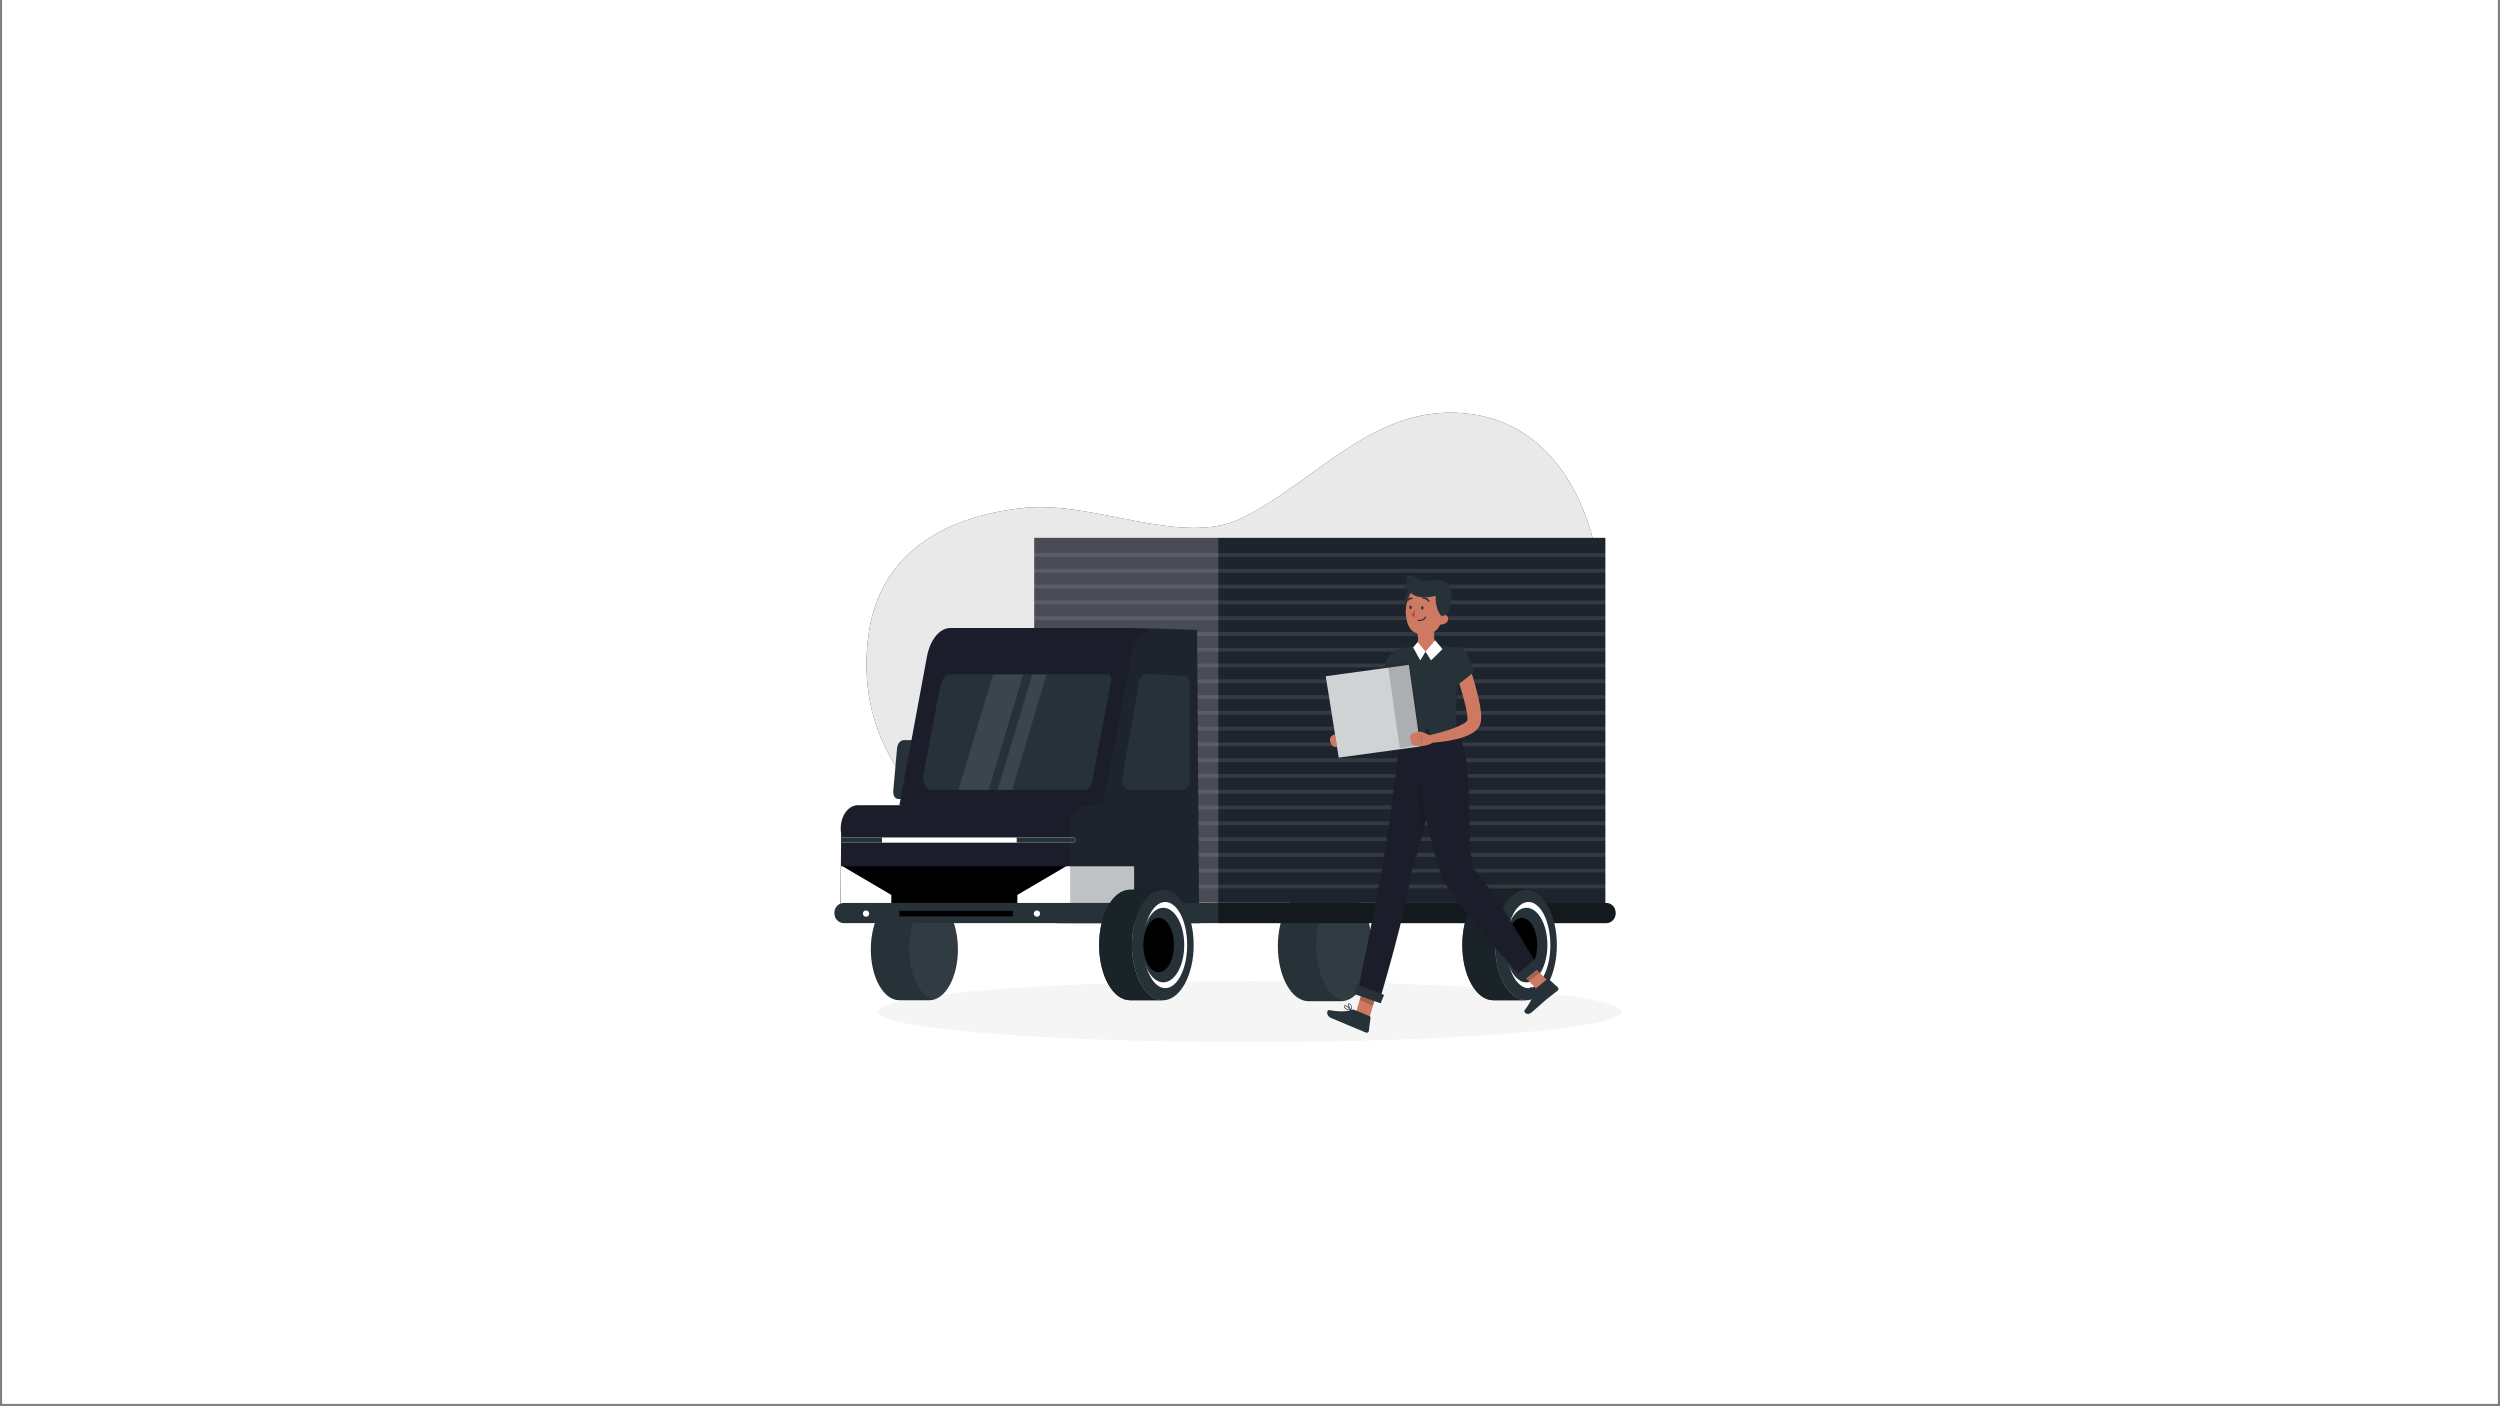 <?xml version="1.0" encoding="UTF-8"?> <svg xmlns="http://www.w3.org/2000/svg" xmlns:xlink="http://www.w3.org/1999/xlink" width="1280" zoomAndPan="magnify" viewBox="0 0 960 540" height="720" preserveAspectRatio="xMidYMid meet" version="1.0"><rect x="0" y="0" width="960" height="540" fill="#808080" stroke="none"/><defs><clipPath id="0a316ab554"><path d="M 0.887 0 L 959.113 0 L 959.113 539 L 0.887 539 Z M 0.887 0 " clip-rule="nonzero"></path></clipPath><clipPath id="32c60035bf"><path d="M 505 342 L 527 342 L 527 385 L 505 385 Z M 505 342 " clip-rule="nonzero"></path></clipPath><clipPath id="8b3633ce0e"><path d="M 515 342.246 L 502.477 342.246 C 495.957 342.246 490.691 351.699 490.691 363.359 C 490.691 375.02 495.973 384.465 502.477 384.465 L 515 384.465 C 521.52 384.465 526.785 375.012 526.785 363.359 C 526.785 351.703 521.52 342.246 515 342.246 Z M 515 342.246 " clip-rule="nonzero"></path></clipPath></defs><g clip-path="url(#0a316ab554)"><path fill="#ffffff" d="M 0.887 0 L 959.113 0 L 959.113 539 L 0.887 539 Z M 0.887 0 " fill-opacity="1" fill-rule="nonzero"></path><path fill="#ffffff" d="M 0.887 0 L 959.113 0 L 959.113 539 L 0.887 539 Z M 0.887 0 " fill-opacity="1" fill-rule="nonzero"></path></g><path fill="#1b1e2a" d="M 476.73 199.039 C 505.859 184.863 528.961 153.152 566.277 159.207 C 594.27 163.758 609.254 189.168 613.77 216.871 C 625.645 289.605 535.559 339.809 474.824 345.316 C 411.91 351.062 323.711 318.262 333.473 243.992 C 337.492 213.395 361.34 198.477 393.02 195.051 C 419.895 192.141 453.883 210.16 476.73 199.039 Z M 476.73 199.039 " fill-opacity="1" fill-rule="nonzero"></path><path fill="#ffffff" d="M 476.73 199.039 C 505.859 184.863 528.961 153.152 566.277 159.207 C 594.27 163.758 609.254 189.168 613.77 216.871 C 625.645 289.605 535.559 339.809 474.824 345.316 C 411.91 351.062 323.711 318.262 333.473 243.992 C 337.492 213.395 361.34 198.477 393.02 195.051 C 419.895 192.141 453.883 210.16 476.73 199.039 Z M 476.73 199.039 " fill-opacity="0.9" fill-rule="nonzero"></path><path fill="#f5f5f5" d="M 622.703 388.469 C 622.703 388.66 622.648 388.852 622.531 389.043 C 622.418 389.234 622.246 389.426 622.016 389.617 C 621.785 389.809 621.5 390 621.156 390.188 C 620.816 390.379 620.414 390.566 619.961 390.754 C 619.504 390.941 618.992 391.129 618.422 391.316 C 617.855 391.5 617.23 391.684 616.555 391.867 C 615.875 392.051 615.141 392.234 614.355 392.414 C 613.566 392.594 612.727 392.773 611.832 392.949 C 610.938 393.125 609.992 393.301 608.992 393.477 C 607.992 393.648 606.941 393.82 605.84 393.988 C 604.738 394.156 603.586 394.324 602.383 394.488 C 601.184 394.652 599.934 394.812 598.633 394.973 C 597.336 395.133 595.988 395.289 594.598 395.441 C 593.203 395.598 591.766 395.746 590.285 395.895 C 588.801 396.043 587.273 396.188 585.703 396.332 C 584.137 396.473 582.523 396.613 580.871 396.746 C 579.219 396.883 577.527 397.016 575.793 397.145 C 574.062 397.273 572.293 397.398 570.484 397.52 C 568.68 397.641 566.836 397.758 564.961 397.871 C 563.082 397.984 561.172 398.098 559.227 398.203 C 557.285 398.309 555.309 398.41 553.305 398.512 C 551.301 398.609 549.266 398.703 547.207 398.793 C 545.145 398.883 543.059 398.969 540.945 399.051 C 538.832 399.133 536.695 399.211 534.535 399.285 C 532.375 399.359 530.195 399.426 527.996 399.492 C 525.793 399.555 523.574 399.617 521.336 399.672 C 519.102 399.727 516.848 399.777 514.582 399.824 C 512.312 399.871 510.035 399.914 507.742 399.949 C 505.449 399.988 503.148 400.02 500.836 400.051 C 498.523 400.078 496.203 400.102 493.879 400.121 C 491.551 400.137 489.219 400.152 486.887 400.16 C 484.551 400.172 482.215 400.176 479.879 400.176 C 477.539 400.176 475.203 400.172 472.871 400.16 C 470.535 400.152 468.203 400.137 465.879 400.121 C 463.551 400.102 461.234 400.078 458.922 400.051 C 456.609 400.02 454.305 399.988 452.012 399.949 C 449.723 399.914 447.441 399.871 445.172 399.824 C 442.906 399.777 440.652 399.727 438.418 399.672 C 436.18 399.617 433.961 399.555 431.762 399.492 C 429.559 399.426 427.379 399.359 425.219 399.285 C 423.062 399.211 420.926 399.133 418.812 399.051 C 416.699 398.969 414.609 398.883 412.551 398.793 C 410.488 398.703 408.453 398.609 406.449 398.512 C 404.445 398.41 402.473 398.309 400.527 398.203 C 398.586 398.098 396.672 397.984 394.797 397.871 C 392.918 397.758 391.078 397.641 389.27 397.52 C 387.461 397.398 385.691 397.273 383.961 397.145 C 382.23 397.016 380.535 396.883 378.883 396.746 C 377.23 396.613 375.621 396.473 374.051 396.332 C 372.48 396.188 370.953 396.043 369.473 395.895 C 367.988 395.746 366.551 395.598 365.16 395.441 C 363.766 395.289 362.422 395.133 361.121 394.973 C 359.824 394.812 358.574 394.652 357.371 394.488 C 356.168 394.324 355.02 394.156 353.918 393.988 C 352.812 393.82 351.762 393.648 350.766 393.477 C 349.766 393.301 348.816 393.125 347.922 392.949 C 347.027 392.773 346.188 392.594 345.398 392.414 C 344.613 392.234 343.879 392.051 343.203 391.867 C 342.523 391.684 341.898 391.5 341.332 391.316 C 340.762 391.129 340.25 390.941 339.797 390.754 C 339.34 390.566 338.941 390.379 338.598 390.188 C 338.254 390 337.969 389.809 337.738 389.617 C 337.512 389.426 337.34 389.234 337.223 389.043 C 337.109 388.852 337.051 388.66 337.051 388.469 C 337.051 388.277 337.109 388.086 337.223 387.895 C 337.34 387.703 337.512 387.516 337.738 387.324 C 337.969 387.133 338.254 386.941 338.598 386.754 C 338.941 386.562 339.34 386.375 339.797 386.188 C 340.25 386 340.762 385.812 341.332 385.625 C 341.898 385.441 342.523 385.258 343.203 385.074 C 343.879 384.891 344.613 384.707 345.398 384.527 C 346.188 384.348 347.027 384.168 347.922 383.992 C 348.816 383.812 349.766 383.641 350.766 383.465 C 351.762 383.293 352.812 383.121 353.918 382.953 C 355.02 382.785 356.168 382.617 357.371 382.453 C 358.574 382.289 359.824 382.125 361.121 381.969 C 362.422 381.809 363.766 381.652 365.16 381.496 C 366.551 381.344 367.988 381.191 369.473 381.043 C 370.953 380.898 372.48 380.75 374.051 380.609 C 375.621 380.469 377.23 380.328 378.883 380.195 C 380.535 380.059 382.23 379.926 383.961 379.797 C 385.691 379.668 387.461 379.543 389.27 379.422 C 391.078 379.301 392.918 379.184 394.797 379.07 C 396.672 378.953 398.586 378.844 400.527 378.738 C 402.473 378.633 404.445 378.527 406.449 378.43 C 408.457 378.332 410.488 378.238 412.551 378.148 C 414.609 378.059 416.699 377.973 418.812 377.891 C 420.926 377.809 423.062 377.73 425.219 377.656 C 427.379 377.582 429.559 377.516 431.762 377.449 C 433.961 377.387 436.18 377.324 438.418 377.27 C 440.652 377.215 442.906 377.164 445.172 377.117 C 447.441 377.07 449.723 377.027 452.012 376.988 C 454.305 376.953 456.609 376.922 458.922 376.891 C 461.234 376.863 463.551 376.84 465.879 376.82 C 468.203 376.805 470.535 376.789 472.871 376.781 C 475.203 376.77 477.539 376.766 479.879 376.766 C 482.215 376.766 484.551 376.77 486.887 376.781 C 489.219 376.789 491.551 376.805 493.879 376.82 C 496.203 376.84 498.523 376.863 500.836 376.891 C 503.148 376.922 505.449 376.953 507.742 376.988 C 510.035 377.027 512.312 377.07 514.582 377.117 C 516.848 377.164 519.102 377.215 521.336 377.27 C 523.574 377.324 525.793 377.387 527.996 377.449 C 530.195 377.516 532.375 377.582 534.535 377.656 C 536.695 377.73 538.832 377.809 540.945 377.891 C 543.059 377.973 545.145 378.059 547.207 378.148 C 549.266 378.238 551.301 378.332 553.305 378.43 C 555.309 378.527 557.285 378.633 559.227 378.738 C 561.172 378.844 563.082 378.953 564.961 379.07 C 566.836 379.184 568.68 379.301 570.484 379.422 C 572.293 379.543 574.062 379.668 575.793 379.797 C 577.527 379.926 579.219 380.059 580.871 380.195 C 582.523 380.328 584.137 380.469 585.703 380.609 C 587.273 380.75 588.801 380.898 590.285 381.043 C 591.766 381.191 593.203 381.344 594.598 381.496 C 595.988 381.652 597.336 381.809 598.633 381.969 C 599.934 382.125 601.184 382.289 602.383 382.453 C 603.586 382.617 604.738 382.785 605.84 382.953 C 606.941 383.121 607.992 383.293 608.992 383.465 C 609.992 383.641 610.938 383.812 611.832 383.992 C 612.727 384.168 613.566 384.348 614.355 384.527 C 615.141 384.707 615.875 384.891 616.555 385.074 C 617.23 385.258 617.855 385.441 618.422 385.625 C 618.992 385.812 619.504 386 619.961 386.188 C 620.414 386.375 620.816 386.562 621.156 386.754 C 621.5 386.941 621.785 387.133 622.016 387.324 C 622.246 387.516 622.418 387.703 622.531 387.895 C 622.648 388.086 622.703 388.277 622.703 388.469 Z M 622.703 388.469 " fill-opacity="1" fill-rule="nonzero"></path><path fill="#263238" d="M 515 342.246 L 502.477 342.246 C 495.957 342.246 490.691 351.699 490.691 363.359 C 490.691 375.02 495.973 384.465 502.477 384.465 L 515 384.465 C 521.52 384.465 526.785 375.012 526.785 363.359 C 526.785 351.703 521.52 342.246 515 342.246 Z M 515 342.246 " fill-opacity="1" fill-rule="nonzero"></path><g clip-path="url(#32c60035bf)"><g clip-path="url(#8b3633ce0e)"><path fill="#ffffff" d="M 529.734 342.246 L 517.211 342.246 C 510.691 342.246 505.426 351.699 505.426 363.359 C 505.426 375.02 510.707 384.465 517.211 384.465 L 529.734 384.465 C 536.254 384.465 541.52 375.012 541.52 363.359 C 541.52 351.703 536.254 342.246 529.734 342.246 Z M 529.734 342.246 " fill-opacity="0.05" fill-rule="nonzero"></path></g></g><path fill="#1b1e2a" d="M 616.441 346.77 L 397.152 346.613 L 397.152 206.543 L 616.441 206.543 Z M 616.441 346.77 " fill-opacity="1" fill-rule="nonzero"></path><path fill="#263238" d="M 467.82 206.543 L 616.441 206.543 L 616.441 346.762 L 467.82 346.762 Z M 467.82 206.543 " fill-opacity="0.3" fill-rule="nonzero"></path><path fill="#ffffff" d="M 397.152 206.543 L 467.82 206.543 L 467.82 349.531 L 397.152 349.531 Z M 397.152 206.543 " fill-opacity="0.2" fill-rule="nonzero"></path><path stroke-linecap="round" transform="matrix(0.737, 0, 0, 0.737, 295.719, 85.22)" fill="none" stroke-linejoin="round" d="M 138.42 173.539 L 435.388 173.539 " stroke="#ffffff" stroke-width="2" stroke-opacity="0.1" stroke-miterlimit="4"></path><path stroke-linecap="round" transform="matrix(0.737, 0, 0, 0.737, 295.719, 85.22)" fill="none" stroke-linejoin="round" d="M 138.42 181.769 L 435.388 181.769 " stroke="#ffffff" stroke-width="2" stroke-opacity="0.1" stroke-miterlimit="4"></path><path stroke-linecap="round" transform="matrix(0.737, 0, 0, 0.737, 295.719, 85.22)" fill="none" stroke-linejoin="round" d="M 138.42 189.988 L 435.388 189.988 " stroke="#ffffff" stroke-width="2" stroke-opacity="0.1" stroke-miterlimit="4"></path><path stroke-linecap="round" transform="matrix(0.737, 0, 0, 0.737, 295.719, 85.22)" fill="none" stroke-linejoin="round" d="M 138.42 198.208 L 435.388 198.208 " stroke="#ffffff" stroke-width="2" stroke-opacity="0.1" stroke-miterlimit="4"></path><path stroke-linecap="round" transform="matrix(0.737, 0, 0, 0.737, 295.719, 85.22)" fill="none" stroke-linejoin="round" d="M 138.42 206.438 L 435.388 206.438 " stroke="#ffffff" stroke-width="2" stroke-opacity="0.1" stroke-miterlimit="4"></path><path stroke-linecap="round" transform="matrix(0.737, 0, 0, 0.737, 295.719, 85.22)" fill="none" stroke-linejoin="round" d="M 138.42 214.662 L 435.388 214.662 " stroke="#ffffff" stroke-width="2" stroke-opacity="0.1" stroke-miterlimit="4"></path><path stroke-linecap="round" transform="matrix(0.737, 0, 0, 0.737, 295.719, 85.22)" fill="none" stroke-linejoin="round" d="M 138.42 222.882 L 435.388 222.882 " stroke="#ffffff" stroke-width="2" stroke-opacity="0.1" stroke-miterlimit="4"></path><path stroke-linecap="round" transform="matrix(0.737, 0, 0, 0.737, 295.719, 85.22)" fill="none" stroke-linejoin="round" d="M 138.42 231.101 L 435.388 231.101 " stroke="#ffffff" stroke-width="2" stroke-opacity="0.1" stroke-miterlimit="4"></path><path stroke-linecap="round" transform="matrix(0.737, 0, 0, 0.737, 295.719, 85.22)" fill="none" stroke-linejoin="round" d="M 138.42 239.331 L 435.388 239.331 " stroke="#ffffff" stroke-width="2" stroke-opacity="0.1" stroke-miterlimit="4"></path><path stroke-linecap="round" transform="matrix(0.737, 0, 0, 0.737, 295.719, 85.22)" fill="none" stroke-linejoin="round" d="M 138.42 247.551 L 435.388 247.551 " stroke="#ffffff" stroke-width="2" stroke-opacity="0.1" stroke-miterlimit="4"></path><path stroke-linecap="round" transform="matrix(0.737, 0, 0, 0.737, 295.719, 85.22)" fill="none" stroke-linejoin="round" d="M 138.42 255.77 L 435.388 255.77 " stroke="#ffffff" stroke-width="2" stroke-opacity="0.1" stroke-miterlimit="4"></path><path stroke-linecap="round" transform="matrix(0.737, 0, 0, 0.737, 295.719, 85.22)" fill="none" stroke-linejoin="round" d="M 138.42 264 L 435.388 264 " stroke="#ffffff" stroke-width="2" stroke-opacity="0.1" stroke-miterlimit="4"></path><path stroke-linecap="round" transform="matrix(0.737, 0, 0, 0.737, 295.719, 85.22)" fill="none" stroke-linejoin="round" d="M 138.42 272.219 L 435.388 272.219 " stroke="#ffffff" stroke-width="2" stroke-opacity="0.1" stroke-miterlimit="4"></path><path stroke-linecap="round" transform="matrix(0.737, 0, 0, 0.737, 295.719, 85.22)" fill="none" stroke-linejoin="round" d="M 138.42 280.439 L 435.388 280.439 " stroke="#ffffff" stroke-width="2" stroke-opacity="0.1" stroke-miterlimit="4"></path><path stroke-linecap="round" transform="matrix(0.737, 0, 0, 0.737, 295.719, 85.22)" fill="none" stroke-linejoin="round" d="M 138.42 288.658 L 435.388 288.658 " stroke="#ffffff" stroke-width="2" stroke-opacity="0.1" stroke-miterlimit="4"></path><path stroke-linecap="round" transform="matrix(0.737, 0, 0, 0.737, 295.719, 85.22)" fill="none" stroke-linejoin="round" d="M 138.42 296.888 L 435.388 296.888 " stroke="#ffffff" stroke-width="2" stroke-opacity="0.1" stroke-miterlimit="4"></path><path stroke-linecap="round" transform="matrix(0.737, 0, 0, 0.737, 295.719, 85.22)" fill="none" stroke-linejoin="round" d="M 138.42 305.107 L 435.388 305.107 " stroke="#ffffff" stroke-width="2" stroke-opacity="0.1" stroke-miterlimit="4"></path><path stroke-linecap="round" transform="matrix(0.737, 0, 0, 0.737, 295.719, 85.22)" fill="none" stroke-linejoin="round" d="M 138.42 313.332 L 435.388 313.332 " stroke="#ffffff" stroke-width="2" stroke-opacity="0.1" stroke-miterlimit="4"></path><path stroke-linecap="round" transform="matrix(0.737, 0, 0, 0.737, 295.719, 85.22)" fill="none" stroke-linejoin="round" d="M 138.42 321.562 L 435.388 321.562 " stroke="#ffffff" stroke-width="2" stroke-opacity="0.1" stroke-miterlimit="4"></path><path stroke-linecap="round" transform="matrix(0.737, 0, 0, 0.737, 295.719, 85.22)" fill="none" stroke-linejoin="round" d="M 138.42 329.781 L 435.388 329.781 " stroke="#ffffff" stroke-width="2" stroke-opacity="0.1" stroke-miterlimit="4"></path><path stroke-linecap="round" transform="matrix(0.737, 0, 0, 0.737, 295.719, 85.22)" fill="none" stroke-linejoin="round" d="M 138.42 338.001 L 435.388 338.001 " stroke="#ffffff" stroke-width="2" stroke-opacity="0.1" stroke-miterlimit="4"></path><path stroke-linecap="round" transform="matrix(0.737, 0, 0, 0.737, 295.719, 85.22)" fill="none" stroke-linejoin="round" d="M 138.42 346.231 L 435.388 346.231 " stroke="#ffffff" stroke-width="2" stroke-opacity="0.1" stroke-miterlimit="4"></path><path fill="#263238" d="M 356.91 345 L 345.324 345 C 339.285 345 334.391 353.754 334.391 364.551 C 334.391 375.352 339.285 384.094 345.324 384.094 L 356.91 384.094 C 362.953 384.094 367.844 375.344 367.844 364.551 C 367.844 353.762 362.953 345 356.91 345 Z M 356.91 345 " fill-opacity="1" fill-rule="nonzero"></path><path fill="#ffffff" d="M 371.652 345 L 360.055 345 C 354.016 345 349.125 353.754 349.125 364.551 C 349.125 375.352 354.016 384.094 360.055 384.094 L 371.652 384.094 C 377.684 384.094 382.582 375.344 382.582 364.551 C 382.582 353.762 377.684 345 371.652 345 Z M 371.652 345 " fill-opacity="0.05" fill-rule="nonzero"></path><path fill="#263238" d="M 350.465 306.82 L 344.984 306.82 C 343.91 306.859 343.027 305.711 343.004 304.25 C 342.988 304.098 342.988 303.945 343.004 303.793 L 344.477 287.242 C 344.66 285.539 345.715 284.297 346.98 284.215 L 352.512 284.215 C 353.582 284.215 354.465 285.34 354.488 286.801 C 354.488 286.949 354.488 287.094 354.488 287.242 L 353.016 303.793 C 352.793 305.473 351.703 306.777 350.465 306.82 Z M 350.465 306.82 " fill-opacity="1" fill-rule="nonzero"></path><path fill="#1b1e2a" d="M 355.945 252.148 L 345.375 309.156 L 460.461 354.238 L 459.656 241.887 L 434.348 241.152 L 365.016 241.152 C 360.844 241.113 357.168 245.594 355.945 252.148 Z M 355.945 252.148 " fill-opacity="1" fill-rule="nonzero"></path><path fill="#1b1e2a" d="M 441.574 261.32 C 437.277 261.129 433.426 264.648 432.164 269.902 L 423.457 306.379 L 406.699 306.379 L 405.785 354.504 L 460.91 354.504 " fill-opacity="1" fill-rule="nonzero"></path><path fill="#263238" d="M 357.598 303.316 C 355.91 303.316 354.547 301.148 354.547 298.484 C 354.547 298.016 354.59 297.555 354.68 297.098 L 361.008 263.625 C 361.535 260.848 363.156 258.949 364.992 258.957 L 425.527 258.957 C 426.184 258.957 426.723 259.793 426.723 260.84 C 426.723 261.027 426.707 261.211 426.672 261.395 C 425.344 268.289 421.035 291.133 419.387 299.867 C 419.004 301.914 417.809 303.316 416.438 303.316 Z M 357.598 303.316 " fill-opacity="1" fill-rule="nonzero"></path><path fill="#1b1e2a" d="M 413.301 318.152 C 413.301 318.738 413.258 319.324 413.176 319.906 L 412.859 322.062 L 412.676 323.336 L 411.32 332.648 L 409.109 347.785 L 408.496 351.992 L 322.836 351.992 L 322.836 347.785 L 322.895 332.648 L 322.973 323.594 L 322.973 319.91 C 322.238 315.051 324.586 310.336 328.168 309.355 C 328.59 309.242 329.02 309.184 329.457 309.188 L 406.699 309.188 C 410.348 309.156 413.301 313.195 413.301 318.152 Z M 413.301 318.152 " fill-opacity="1" fill-rule="nonzero"></path><path fill="#263238" d="M 456.844 263.484 L 456.844 299.367 C 456.844 301.539 455.73 303.309 454.352 303.316 L 433.418 303.316 C 432.039 303.316 430.93 301.547 430.93 299.367 C 430.926 299.012 430.957 298.656 431.016 298.305 L 437.469 261.621 C 437.777 259.859 438.809 258.676 439.961 258.742 L 454.441 259.535 C 455.781 259.617 456.844 261.363 456.844 263.484 Z M 456.844 263.484 " fill-opacity="1" fill-rule="nonzero"></path><path fill="#ffffff" d="M 392.91 258.957 L 381.344 258.957 L 368.062 303.316 L 379.637 303.316 Z M 392.91 258.957 " fill-opacity="0.1" fill-rule="nonzero"></path><path fill="#ffffff" d="M 401.91 258.957 L 396.387 258.957 L 383.113 303.316 L 388.629 303.316 Z M 401.91 258.957 " fill-opacity="0.1" fill-rule="nonzero"></path><path fill="#000000" d="M 435.496 332.648 L 435.496 347.785 L 322.848 347.785 L 322.906 332.648 Z M 435.496 332.648 " fill-opacity="1" fill-rule="nonzero"></path><path fill="#ffffff" d="M 419.805 332.648 L 409.391 332.648 L 390.656 343.652 L 390.656 347.785 L 435.496 347.785 L 435.496 332.648 Z M 419.805 332.648 " fill-opacity="1" fill-rule="nonzero"></path><path fill="#ffffff" d="M 342.266 343.652 L 342.266 347.785 L 322.848 347.785 L 322.906 332.648 L 323.543 332.648 Z M 342.266 343.652 " fill-opacity="1" fill-rule="nonzero"></path><path fill="#263238" d="M 460.512 354.504 L 459.656 241.887 L 444.188 241.152 C 440.328 240.961 435.871 245.445 434.742 250.645 L 423.531 309.156 L 419.164 309.156 C 414.258 309.156 410.898 312.73 410.906 316.523 L 410.973 354.52 L 460.512 354.52 " fill-opacity="0.3" fill-rule="nonzero"></path><path fill="#ffffff" d="M 413.012 322.594 C 413.012 322.891 412.898 323.133 412.676 323.328 C 412.488 323.504 412.266 323.59 412.012 323.586 L 322.973 323.586 L 322.973 321.582 L 412.035 321.582 C 412.402 321.586 412.684 321.742 412.879 322.055 C 412.977 322.223 413.02 322.402 413.012 322.594 Z M 413.012 322.594 " fill-opacity="1" fill-rule="nonzero"></path><path fill="#263238" d="M 338.68 321.59 L 338.68 323.594 L 322.945 323.594 L 322.953 321.59 Z M 338.68 321.59 " fill-opacity="1" fill-rule="nonzero"></path><path fill="#263238" d="M 413.012 322.594 C 413.012 322.891 412.898 323.133 412.676 323.328 C 412.488 323.504 412.266 323.59 412.012 323.586 L 390.414 323.586 L 390.414 321.582 L 412.012 321.582 C 412.379 321.586 412.664 321.742 412.859 322.055 C 412.961 322.219 413.012 322.398 413.012 322.594 Z M 413.012 322.594 " fill-opacity="1" fill-rule="nonzero"></path><path fill="#263238" d="M 620.375 350.41 L 620.375 350.805 C 620.375 351.293 620.281 351.766 620.098 352.215 C 619.91 352.668 619.645 353.066 619.297 353.41 C 618.953 353.758 618.555 354.023 618.102 354.211 C 617.652 354.395 617.18 354.488 616.691 354.488 L 324.102 354.488 C 323.613 354.488 323.145 354.395 322.691 354.211 C 322.242 354.023 321.844 353.758 321.496 353.41 C 321.152 353.066 320.887 352.668 320.699 352.215 C 320.512 351.766 320.418 351.293 320.418 350.805 L 320.418 350.41 C 320.418 349.922 320.512 349.449 320.699 349 C 320.887 348.547 321.152 348.148 321.496 347.805 C 321.844 347.457 322.242 347.191 322.691 347.004 C 323.145 346.82 323.613 346.727 324.102 346.727 L 616.691 346.727 C 617.18 346.727 617.652 346.82 618.102 347.004 C 618.555 347.191 618.953 347.457 619.297 347.805 C 619.645 348.148 619.91 348.547 620.098 349 C 620.281 349.449 620.375 349.922 620.375 350.41 Z M 620.375 350.41 " fill-opacity="1" fill-rule="nonzero"></path><path fill="#000000" d="M 345.375 349.754 L 388.984 349.754 L 388.984 351.883 L 345.375 351.883 Z M 345.375 349.754 " fill-opacity="1" fill-rule="nonzero"></path><path fill="#ffffff" d="M 333.773 350.812 C 333.773 350.973 333.742 351.129 333.68 351.277 C 333.621 351.426 333.531 351.559 333.418 351.672 C 333.305 351.785 333.172 351.875 333.023 351.938 C 332.875 351.996 332.723 352.027 332.559 352.027 C 332.398 352.031 332.246 352 332.094 351.938 C 331.945 351.875 331.816 351.789 331.699 351.676 C 331.586 351.562 331.5 351.43 331.438 351.281 C 331.375 351.133 331.344 350.98 331.344 350.82 C 331.34 350.656 331.371 350.504 331.434 350.355 C 331.492 350.203 331.582 350.074 331.695 349.957 C 331.809 349.844 331.938 349.754 332.086 349.691 C 332.234 349.629 332.391 349.598 332.551 349.598 C 332.711 349.598 332.867 349.629 333.02 349.688 C 333.168 349.75 333.301 349.836 333.414 349.953 C 333.531 350.066 333.617 350.199 333.68 350.348 C 333.742 350.496 333.773 350.652 333.773 350.812 Z M 333.773 350.812 " fill-opacity="1" fill-rule="nonzero"></path><path fill="#ffffff" d="M 399.398 350.812 C 399.398 350.977 399.371 351.129 399.309 351.277 C 399.246 351.426 399.156 351.559 399.043 351.672 C 398.93 351.785 398.797 351.875 398.648 351.938 C 398.5 352 398.348 352.027 398.184 352.027 C 398.023 352.027 397.867 352 397.719 351.938 C 397.57 351.875 397.438 351.785 397.324 351.672 C 397.211 351.559 397.125 351.426 397.062 351.277 C 397 351.129 396.969 350.977 396.969 350.812 C 396.969 350.652 397 350.496 397.062 350.348 C 397.125 350.199 397.211 350.066 397.324 349.953 C 397.438 349.84 397.57 349.754 397.719 349.691 C 397.867 349.629 398.023 349.598 398.184 349.598 C 398.348 349.598 398.5 349.629 398.648 349.691 C 398.797 349.754 398.93 349.84 399.043 349.953 C 399.156 350.066 399.246 350.199 399.309 350.348 C 399.371 350.496 399.398 350.652 399.398 350.812 Z M 399.398 350.812 " fill-opacity="1" fill-rule="nonzero"></path><path fill="#000000" d="M 434.641 362.879 C 434.641 351.16 439.953 341.656 446.508 341.656 L 433.918 341.656 C 427.371 341.656 422.059 351.16 422.059 362.879 C 422.059 374.598 427.371 384.094 433.918 384.094 L 446.508 384.094 C 439.953 384.117 434.641 374.621 434.641 362.879 Z M 434.641 362.879 " fill-opacity="1" fill-rule="nonzero"></path><path fill="#263238" d="M 434.641 362.879 C 434.641 351.16 439.953 341.656 446.508 341.656 L 433.918 341.656 C 427.371 341.656 422.059 351.16 422.059 362.879 C 422.059 374.598 427.371 384.094 433.918 384.094 L 446.508 384.094 C 439.953 384.117 434.641 374.621 434.641 362.879 Z M 434.641 362.879 " fill-opacity="0.7" fill-rule="nonzero"></path><path fill="#263238" d="M 458.375 362.902 C 458.375 363.598 458.355 364.289 458.316 364.98 C 458.281 365.672 458.223 366.359 458.148 367.043 C 458.07 367.723 457.977 368.398 457.863 369.062 C 457.75 369.727 457.621 370.383 457.473 371.023 C 457.324 371.664 457.156 372.293 456.973 372.906 C 456.789 373.52 456.59 374.113 456.375 374.691 C 456.16 375.27 455.93 375.828 455.68 376.363 C 455.434 376.902 455.176 377.418 454.898 377.91 C 454.625 378.398 454.336 378.867 454.035 379.309 C 453.734 379.746 453.426 380.16 453.102 380.547 C 452.777 380.934 452.445 381.289 452.102 381.617 C 451.758 381.945 451.41 382.242 451.051 382.508 C 450.691 382.773 450.324 383.008 449.953 383.211 C 449.582 383.414 449.203 383.582 448.824 383.715 C 448.441 383.852 448.059 383.953 447.672 384.023 C 447.285 384.09 446.898 384.125 446.508 384.125 C 446.121 384.125 445.73 384.09 445.344 384.023 C 444.957 383.953 444.574 383.852 444.191 383.715 C 443.812 383.582 443.434 383.414 443.062 383.211 C 442.691 383.008 442.324 382.773 441.965 382.508 C 441.609 382.242 441.258 381.945 440.914 381.617 C 440.57 381.289 440.238 380.934 439.914 380.547 C 439.59 380.16 439.281 379.746 438.98 379.309 C 438.68 378.867 438.391 378.398 438.117 377.91 C 437.84 377.418 437.582 376.902 437.336 376.363 C 437.09 375.828 436.855 375.27 436.641 374.691 C 436.426 374.113 436.227 373.52 436.043 372.906 C 435.859 372.293 435.691 371.664 435.543 371.023 C 435.395 370.383 435.266 369.727 435.152 369.062 C 435.039 368.398 434.945 367.723 434.867 367.043 C 434.793 366.359 434.734 365.672 434.699 364.98 C 434.66 364.289 434.641 363.598 434.641 362.902 C 434.641 362.207 434.66 361.512 434.699 360.82 C 434.734 360.129 434.793 359.441 434.867 358.762 C 434.945 358.078 435.039 357.406 435.152 356.742 C 435.266 356.074 435.395 355.422 435.543 354.781 C 435.691 354.137 435.859 353.512 436.043 352.898 C 436.227 352.285 436.426 351.688 436.641 351.109 C 436.855 350.535 437.09 349.977 437.336 349.438 C 437.582 348.902 437.84 348.387 438.117 347.895 C 438.391 347.402 438.68 346.938 438.98 346.496 C 439.281 346.055 439.59 345.641 439.914 345.258 C 440.238 344.871 440.57 344.512 440.914 344.184 C 441.258 343.859 441.609 343.562 441.965 343.293 C 442.324 343.027 442.691 342.797 443.062 342.594 C 443.434 342.391 443.812 342.223 444.191 342.086 C 444.574 341.953 444.957 341.852 445.344 341.781 C 445.73 341.715 446.121 341.68 446.508 341.68 C 446.898 341.68 447.285 341.715 447.672 341.781 C 448.059 341.852 448.441 341.953 448.824 342.086 C 449.203 342.223 449.582 342.391 449.953 342.594 C 450.324 342.797 450.691 343.027 451.051 343.293 C 451.41 343.562 451.758 343.859 452.102 344.184 C 452.445 344.512 452.777 344.871 453.102 345.258 C 453.426 345.641 453.734 346.055 454.035 346.496 C 454.336 346.938 454.625 347.402 454.898 347.895 C 455.176 348.387 455.434 348.902 455.68 349.438 C 455.93 349.977 456.16 350.535 456.375 351.109 C 456.59 351.688 456.789 352.285 456.973 352.898 C 457.156 353.512 457.324 354.137 457.473 354.781 C 457.621 355.422 457.75 356.074 457.863 356.742 C 457.977 357.406 458.07 358.078 458.148 358.762 C 458.223 359.441 458.281 360.129 458.316 360.82 C 458.355 361.512 458.375 362.207 458.375 362.902 Z M 458.375 362.902 " fill-opacity="1" fill-rule="nonzero"></path><path fill="#ffffff" d="M 455.871 362.902 C 455.871 363.988 455.816 365.062 455.707 366.129 C 455.602 367.195 455.441 368.23 455.23 369.234 C 455.02 370.238 454.758 371.191 454.453 372.094 C 454.145 372.996 453.797 373.832 453.406 374.602 C 453.016 375.367 452.59 376.055 452.133 376.66 C 451.672 377.262 451.188 377.773 450.676 378.188 C 450.168 378.602 449.641 378.918 449.098 379.129 C 448.559 379.34 448.012 379.445 447.457 379.445 C 446.906 379.445 446.359 379.34 445.816 379.129 C 445.273 378.918 444.75 378.602 444.238 378.188 C 443.73 377.773 443.242 377.262 442.785 376.66 C 442.324 376.055 441.898 375.367 441.512 374.602 C 441.121 373.832 440.77 372.996 440.465 372.094 C 440.156 371.191 439.898 370.238 439.688 369.234 C 439.477 368.23 439.316 367.195 439.207 366.129 C 439.102 365.062 439.047 363.988 439.047 362.902 C 439.047 361.816 439.102 360.738 439.207 359.676 C 439.316 358.609 439.477 357.574 439.688 356.57 C 439.898 355.566 440.156 354.613 440.465 353.711 C 440.77 352.809 441.121 351.973 441.512 351.203 C 441.898 350.434 442.324 349.75 442.785 349.145 C 443.242 348.543 443.73 348.031 444.238 347.617 C 444.75 347.199 445.273 346.887 445.816 346.676 C 446.359 346.465 446.906 346.355 447.457 346.355 C 448.012 346.355 448.559 346.465 449.098 346.676 C 449.641 346.887 450.168 347.199 450.676 347.617 C 451.188 348.031 451.672 348.543 452.133 349.145 C 452.59 349.75 453.016 350.434 453.406 351.203 C 453.797 351.973 454.145 352.809 454.453 353.711 C 454.758 354.613 455.02 355.566 455.23 356.57 C 455.441 357.574 455.602 358.609 455.711 359.676 C 455.816 360.738 455.871 361.816 455.871 362.902 Z M 455.871 362.902 " fill-opacity="1" fill-rule="nonzero"></path><path fill="#263238" d="M 454.742 362.902 C 454.742 363.844 454.691 364.773 454.59 365.695 C 454.484 366.617 454.332 367.512 454.129 368.383 C 453.93 369.25 453.68 370.074 453.387 370.859 C 453.094 371.641 452.758 372.363 452.387 373.027 C 452.012 373.691 451.605 374.285 451.164 374.809 C 450.727 375.332 450.262 375.773 449.773 376.133 C 449.285 376.492 448.781 376.762 448.262 376.945 C 447.746 377.129 447.223 377.223 446.691 377.223 C 446.164 377.223 445.641 377.129 445.121 376.945 C 444.602 376.762 444.098 376.492 443.609 376.133 C 443.121 375.773 442.66 375.332 442.219 374.809 C 441.781 374.285 441.371 373.691 441 373.027 C 440.625 372.363 440.293 371.641 439.996 370.859 C 439.703 370.074 439.457 369.25 439.254 368.383 C 439.051 367.512 438.898 366.617 438.797 365.695 C 438.691 364.773 438.641 363.844 438.641 362.902 C 438.641 361.961 438.691 361.031 438.797 360.109 C 438.898 359.188 439.051 358.289 439.254 357.422 C 439.457 356.555 439.703 355.727 439.996 354.945 C 440.293 354.164 440.625 353.441 441 352.777 C 441.371 352.109 441.781 351.516 442.219 350.996 C 442.66 350.473 443.121 350.031 443.609 349.672 C 444.098 349.312 444.602 349.039 445.121 348.855 C 445.641 348.672 446.164 348.582 446.691 348.582 C 447.223 348.582 447.746 348.672 448.262 348.855 C 448.781 349.039 449.285 349.312 449.773 349.672 C 450.262 350.031 450.727 350.473 451.164 350.996 C 451.605 351.516 452.012 352.109 452.387 352.777 C 452.758 353.441 453.094 354.164 453.387 354.945 C 453.68 355.727 453.93 356.555 454.129 357.422 C 454.332 358.289 454.484 359.188 454.59 360.109 C 454.691 361.031 454.742 361.961 454.742 362.902 Z M 454.742 362.902 " fill-opacity="1" fill-rule="nonzero"></path><path fill="#000000" d="M 450.801 362.902 C 450.801 363.59 450.766 364.27 450.691 364.941 C 450.613 365.613 450.504 366.27 450.355 366.902 C 450.207 367.535 450.027 368.137 449.812 368.711 C 449.598 369.281 449.355 369.809 449.082 370.293 C 448.809 370.777 448.512 371.211 448.191 371.594 C 447.871 371.973 447.531 372.297 447.172 372.559 C 446.816 372.82 446.449 373.02 446.07 373.152 C 445.691 373.289 445.309 373.355 444.926 373.355 C 444.539 373.355 444.156 373.289 443.777 373.152 C 443.398 373.02 443.031 372.82 442.676 372.559 C 442.316 372.297 441.98 371.973 441.66 371.594 C 441.336 371.211 441.039 370.777 440.77 370.293 C 440.496 369.809 440.25 369.281 440.035 368.711 C 439.82 368.137 439.641 367.535 439.492 366.902 C 439.344 366.27 439.234 365.613 439.16 364.941 C 439.082 364.27 439.047 363.59 439.047 362.902 C 439.047 362.215 439.082 361.535 439.16 360.863 C 439.234 360.188 439.344 359.535 439.492 358.902 C 439.641 358.266 439.82 357.664 440.035 357.094 C 440.25 356.523 440.496 355.996 440.77 355.512 C 441.039 355.023 441.336 354.594 441.66 354.211 C 441.98 353.828 442.316 353.508 442.676 353.246 C 443.031 352.98 443.398 352.785 443.777 352.648 C 444.156 352.516 444.539 352.449 444.926 352.449 C 445.309 352.449 445.691 352.516 446.07 352.648 C 446.449 352.785 446.816 352.98 447.172 353.246 C 447.531 353.508 447.871 353.828 448.191 354.211 C 448.512 354.594 448.809 355.023 449.082 355.512 C 449.355 355.996 449.598 356.523 449.812 357.094 C 450.027 357.664 450.207 358.266 450.355 358.902 C 450.504 359.535 450.613 360.188 450.691 360.863 C 450.766 361.535 450.801 362.215 450.801 362.902 Z M 450.801 362.902 " fill-opacity="1" fill-rule="nonzero"></path><path fill="#000000" d="M 620.375 350.41 L 620.375 350.805 C 620.375 351.293 620.281 351.766 620.098 352.215 C 619.91 352.668 619.645 353.066 619.297 353.41 C 618.953 353.758 618.555 354.023 618.102 354.211 C 617.652 354.395 617.18 354.488 616.691 354.488 L 467.82 354.488 L 467.82 346.727 L 616.691 346.727 C 617.18 346.727 617.652 346.82 618.102 347.004 C 618.555 347.191 618.953 347.457 619.297 347.805 C 619.645 348.148 619.91 348.547 620.098 349 C 620.281 349.449 620.375 349.922 620.375 350.41 Z M 620.375 350.41 " fill-opacity="0.5" fill-rule="nonzero"></path><path fill="#000000" d="M 574.109 362.879 C 574.109 351.16 579.418 341.656 585.969 341.656 L 573.387 341.656 C 566.832 341.656 561.52 351.16 561.52 362.879 C 561.52 374.598 566.832 384.094 573.387 384.094 L 585.953 384.094 C 579.418 384.117 574.109 374.621 574.109 362.879 Z M 574.109 362.879 " fill-opacity="1" fill-rule="nonzero"></path><path fill="#263238" d="M 574.109 362.879 C 574.109 351.16 579.418 341.656 585.969 341.656 L 573.387 341.656 C 566.832 341.656 561.52 351.16 561.52 362.879 C 561.52 374.598 566.832 384.094 573.387 384.094 L 585.953 384.094 C 579.418 384.117 574.109 374.621 574.109 362.879 Z M 574.109 362.879 " fill-opacity="0.7" fill-rule="nonzero"></path><path fill="#263238" d="M 597.836 362.902 C 597.836 363.598 597.816 364.289 597.777 364.98 C 597.738 365.672 597.684 366.359 597.605 367.043 C 597.531 367.723 597.438 368.398 597.324 369.062 C 597.211 369.727 597.082 370.383 596.934 371.023 C 596.781 371.664 596.617 372.293 596.434 372.906 C 596.25 373.52 596.051 374.113 595.836 374.691 C 595.621 375.27 595.387 375.828 595.141 376.363 C 594.895 376.902 594.633 377.418 594.359 377.91 C 594.086 378.398 593.797 378.867 593.496 379.309 C 593.195 379.746 592.883 380.16 592.562 380.547 C 592.238 380.934 591.906 381.289 591.562 381.617 C 591.219 381.945 590.867 382.242 590.508 382.508 C 590.148 382.773 589.785 383.008 589.414 383.211 C 589.039 383.414 588.664 383.582 588.281 383.715 C 587.902 383.852 587.52 383.953 587.133 384.023 C 586.746 384.09 586.355 384.125 585.969 384.125 C 585.578 384.125 585.191 384.09 584.805 384.023 C 584.418 383.953 584.035 383.852 583.652 383.715 C 583.27 383.582 582.895 383.414 582.523 383.211 C 582.152 383.008 581.785 382.773 581.426 382.508 C 581.066 382.242 580.715 381.945 580.375 381.617 C 580.031 381.289 579.699 380.934 579.375 380.547 C 579.051 380.16 578.738 379.746 578.438 379.309 C 578.141 378.867 577.852 378.398 577.578 377.91 C 577.301 377.418 577.039 376.902 576.793 376.363 C 576.547 375.828 576.316 375.27 576.102 374.691 C 575.883 374.113 575.684 373.52 575.5 372.906 C 575.32 372.293 575.152 371.664 575.004 371.023 C 574.855 370.383 574.723 369.727 574.613 369.062 C 574.5 368.398 574.406 367.723 574.328 367.043 C 574.254 366.359 574.195 365.672 574.156 364.98 C 574.121 364.289 574.102 363.598 574.102 362.902 C 574.102 362.207 574.121 361.512 574.156 360.82 C 574.195 360.129 574.254 359.441 574.328 358.762 C 574.406 358.078 574.5 357.406 574.613 356.742 C 574.723 356.074 574.855 355.422 575.004 354.781 C 575.152 354.137 575.32 353.512 575.5 352.898 C 575.684 352.285 575.883 351.688 576.102 351.109 C 576.316 350.535 576.547 349.977 576.793 349.438 C 577.039 348.902 577.301 348.387 577.578 347.895 C 577.852 347.402 578.141 346.938 578.438 346.496 C 578.738 346.055 579.051 345.641 579.375 345.258 C 579.699 344.871 580.031 344.512 580.375 344.184 C 580.715 343.859 581.066 343.562 581.426 343.293 C 581.785 343.027 582.152 342.797 582.523 342.594 C 582.895 342.391 583.27 342.223 583.652 342.086 C 584.035 341.953 584.418 341.852 584.805 341.781 C 585.191 341.715 585.578 341.68 585.969 341.68 C 586.355 341.68 586.746 341.715 587.133 341.781 C 587.52 341.852 587.902 341.953 588.281 342.086 C 588.664 342.223 589.039 342.391 589.414 342.594 C 589.785 342.797 590.148 343.027 590.508 343.293 C 590.867 343.562 591.219 343.859 591.562 344.184 C 591.906 344.512 592.238 344.871 592.562 345.258 C 592.883 345.641 593.195 346.055 593.496 346.496 C 593.797 346.938 594.086 347.402 594.359 347.895 C 594.633 348.387 594.895 348.902 595.141 349.438 C 595.387 349.977 595.617 350.535 595.836 351.109 C 596.051 351.688 596.25 352.285 596.434 352.898 C 596.617 353.512 596.781 354.137 596.934 354.781 C 597.082 355.422 597.211 356.074 597.324 356.742 C 597.438 357.406 597.531 358.078 597.605 358.762 C 597.684 359.441 597.738 360.129 597.777 360.82 C 597.816 361.512 597.836 362.207 597.836 362.902 Z M 597.836 362.902 " fill-opacity="1" fill-rule="nonzero"></path><path fill="#ffffff" d="M 595.34 362.902 C 595.34 363.988 595.285 365.062 595.176 366.129 C 595.07 367.195 594.91 368.23 594.699 369.234 C 594.484 370.238 594.227 371.191 593.922 372.094 C 593.613 372.996 593.266 373.832 592.875 374.602 C 592.484 375.367 592.059 376.055 591.598 376.66 C 591.141 377.262 590.656 377.773 590.145 378.188 C 589.633 378.602 589.109 378.918 588.566 379.129 C 588.023 379.34 587.477 379.445 586.926 379.445 C 586.375 379.445 585.824 379.34 585.285 379.129 C 584.742 378.918 584.215 378.602 583.707 378.188 C 583.195 377.773 582.711 377.262 582.25 376.66 C 581.793 376.055 581.367 375.367 580.977 374.602 C 580.586 373.832 580.238 372.996 579.93 372.094 C 579.625 371.191 579.363 370.238 579.152 369.234 C 578.941 368.23 578.781 367.195 578.676 366.129 C 578.566 365.062 578.512 363.988 578.512 362.902 C 578.512 361.816 578.566 360.738 578.676 359.676 C 578.781 358.609 578.941 357.574 579.152 356.57 C 579.363 355.566 579.625 354.613 579.93 353.711 C 580.238 352.809 580.586 351.973 580.977 351.203 C 581.367 350.434 581.793 349.75 582.25 349.145 C 582.711 348.543 583.195 348.031 583.707 347.617 C 584.215 347.199 584.742 346.887 585.285 346.676 C 585.824 346.465 586.375 346.355 586.926 346.355 C 587.477 346.355 588.023 346.465 588.566 346.676 C 589.109 346.887 589.633 347.199 590.145 347.617 C 590.656 348.031 591.141 348.543 591.598 349.145 C 592.059 349.75 592.484 350.434 592.875 351.203 C 593.266 351.973 593.613 352.809 593.922 353.711 C 594.227 354.613 594.484 355.566 594.699 356.57 C 594.91 357.574 595.07 358.609 595.176 359.676 C 595.285 360.738 595.34 361.816 595.34 362.902 Z M 595.34 362.902 " fill-opacity="1" fill-rule="nonzero"></path><path fill="#263238" d="M 594.203 362.902 C 594.203 363.844 594.152 364.773 594.047 365.695 C 593.945 366.617 593.793 367.512 593.59 368.383 C 593.387 369.25 593.141 370.074 592.848 370.859 C 592.555 371.641 592.219 372.363 591.844 373.027 C 591.473 373.691 591.066 374.285 590.625 374.809 C 590.188 375.332 589.723 375.773 589.234 376.133 C 588.746 376.492 588.242 376.762 587.723 376.945 C 587.203 377.129 586.68 377.223 586.152 377.223 C 585.625 377.223 585.102 377.129 584.582 376.945 C 584.062 376.762 583.559 376.492 583.07 376.133 C 582.582 375.773 582.117 375.332 581.68 374.809 C 581.238 374.285 580.832 373.691 580.457 373.027 C 580.086 372.363 579.75 371.641 579.457 370.859 C 579.164 370.074 578.914 369.25 578.715 368.383 C 578.512 367.512 578.359 366.617 578.254 365.695 C 578.152 364.773 578.102 363.844 578.102 362.902 C 578.102 361.961 578.152 361.031 578.254 360.109 C 578.359 359.188 578.512 358.289 578.715 357.422 C 578.914 356.555 579.164 355.727 579.457 354.945 C 579.75 354.164 580.086 353.441 580.457 352.777 C 580.832 352.109 581.238 351.516 581.68 350.996 C 582.117 350.473 582.582 350.031 583.07 349.672 C 583.559 349.312 584.062 349.039 584.582 348.855 C 585.102 348.672 585.625 348.582 586.152 348.582 C 586.68 348.582 587.203 348.672 587.723 348.855 C 588.242 349.039 588.746 349.312 589.234 349.672 C 589.723 350.031 590.188 350.473 590.625 350.996 C 591.066 351.516 591.473 352.109 591.844 352.777 C 592.219 353.441 592.555 354.164 592.848 354.945 C 593.141 355.727 593.387 356.555 593.59 357.422 C 593.793 358.289 593.945 359.188 594.047 360.109 C 594.152 361.031 594.203 361.961 594.203 362.902 Z M 594.203 362.902 " fill-opacity="1" fill-rule="nonzero"></path><path fill="#000000" d="M 590.262 362.902 C 590.262 363.59 590.227 364.27 590.148 364.941 C 590.074 365.613 589.961 366.27 589.816 366.902 C 589.668 367.535 589.484 368.137 589.273 368.711 C 589.059 369.281 588.812 369.809 588.539 370.293 C 588.27 370.777 587.973 371.211 587.648 371.594 C 587.328 371.973 586.988 372.297 586.633 372.559 C 586.277 372.82 585.91 373.02 585.531 373.152 C 585.152 373.289 584.77 373.355 584.383 373.355 C 584 373.355 583.617 373.289 583.238 373.152 C 582.859 373.02 582.492 372.82 582.133 372.559 C 581.777 372.297 581.438 371.973 581.117 371.594 C 580.797 371.211 580.5 370.777 580.227 370.293 C 579.953 369.809 579.711 369.281 579.496 368.711 C 579.281 368.137 579.102 367.535 578.953 366.902 C 578.805 366.27 578.695 365.613 578.617 364.941 C 578.543 364.27 578.504 363.59 578.504 362.902 C 578.504 362.215 578.543 361.535 578.617 360.863 C 578.695 360.188 578.805 359.535 578.953 358.902 C 579.102 358.266 579.281 357.664 579.496 357.094 C 579.711 356.523 579.953 355.996 580.227 355.512 C 580.5 355.023 580.797 354.594 581.117 354.211 C 581.438 353.828 581.777 353.508 582.133 353.246 C 582.492 352.98 582.859 352.785 583.238 352.648 C 583.617 352.516 584 352.449 584.383 352.449 C 584.77 352.449 585.152 352.516 585.531 352.648 C 585.91 352.785 586.277 352.98 586.633 353.246 C 586.988 353.508 587.328 353.828 587.648 354.211 C 587.973 354.594 588.27 355.023 588.539 355.512 C 588.812 355.996 589.059 356.523 589.273 357.094 C 589.484 357.664 589.668 358.266 589.816 358.902 C 589.961 359.535 590.074 360.188 590.148 360.863 C 590.227 361.535 590.262 362.215 590.262 362.902 Z M 590.262 362.902 " fill-opacity="1" fill-rule="nonzero"></path><path fill="#ce7a63" d="M 537.969 259.066 C 537.82 261.902 537.562 264.641 537.145 267.434 C 536.781 270.324 536.152 273.156 535.258 275.926 C 534.977 276.734 534.625 277.512 534.203 278.254 C 533.91 278.758 533.559 279.215 533.145 279.625 L 532.938 279.816 L 532.82 279.906 L 532.762 279.957 L 532.512 280.125 L 532.016 280.473 C 530.762 281.277 529.453 281.973 528.082 282.559 C 525.484 283.699 522.801 284.59 520.031 285.223 L 519.074 282.602 C 521.418 281.305 523.816 279.98 526.004 278.602 C 527.074 277.945 528.102 277.227 529.086 276.441 L 529.41 276.172 L 529.57 276.031 C 529.57 276.031 529.637 275.918 529.719 275.742 C 529.934 275.266 530.109 274.773 530.25 274.27 C 530.582 273.059 530.844 271.828 531.035 270.586 C 531.266 269.305 531.449 268 531.605 266.676 C 531.906 264.047 532.164 261.348 532.34 258.727 Z M 537.969 259.066 " fill-opacity="1" fill-rule="nonzero"></path><path fill="#ce7a63" d="M 520.82 282.637 L 516.297 281.238 L 517.145 286.711 C 517.145 286.711 520.09 286.344 521.562 284.691 Z M 520.82 282.637 " fill-opacity="1" fill-rule="nonzero"></path><path fill="#ce7a63" d="M 510.816 284.758 L 511.066 285.496 C 511.211 285.914 511.469 286.246 511.836 286.492 C 512.203 286.742 512.605 286.852 513.047 286.828 L 515.355 286.727 L 514.5 281.238 L 511.965 282.234 C 511.727 282.328 511.512 282.465 511.324 282.645 C 511.137 282.824 510.988 283.031 510.883 283.266 C 510.777 283.5 510.715 283.746 510.703 284.004 C 510.691 284.266 510.73 284.516 510.816 284.758 Z M 510.816 284.758 " fill-opacity="1" fill-rule="nonzero"></path><path fill="#263238" d="M 543.316 253.754 C 543.316 255.465 542.492 258.836 541.785 261.371 C 541.262 263.191 540.828 264.574 540.828 264.574 L 539.789 264.316 L 531.227 262.152 C 531.098 257.73 531.266 252.922 535.648 250.035 C 538.387 248.223 543.293 250.711 543.316 253.754 Z M 543.316 253.754 " fill-opacity="1" fill-rule="nonzero"></path><path fill="#000000" d="M 543.309 254.051 C 542.75 253.461 541.484 253.355 538.719 254.234 C 534.766 255.484 533.66 259.816 533.609 262.758 L 539.789 264.316 L 540.32 264.457 L 540.828 264.574 C 540.828 264.574 541.039 263.883 541.352 262.828 C 541.477 262.402 541.629 261.902 541.777 261.355 C 542.516 258.969 543.027 256.531 543.309 254.051 Z M 543.309 254.051 " fill-opacity="0.3" fill-rule="nonzero"></path><path fill="#ce7a63" d="M 525.746 391.27 L 520.523 389.441 L 523.812 378.129 L 529.027 379.961 Z M 525.746 391.27 " fill-opacity="1" fill-rule="nonzero"></path><path fill="#ce7a63" d="M 595.531 377.863 L 591.277 381.031 L 582.578 372.215 L 586.828 369.047 Z M 595.531 377.863 " fill-opacity="1" fill-rule="nonzero"></path><path fill="#263238" d="M 589.539 379.742 L 594.129 375.949 C 594.211 375.879 594.305 375.844 594.41 375.844 C 594.516 375.844 594.609 375.879 594.691 375.949 L 598.211 379.145 C 598.379 379.309 598.461 379.512 598.461 379.746 C 598.461 379.98 598.379 380.18 598.211 380.344 L 598.137 380.41 C 596.516 381.707 595.66 382.254 593.645 383.918 C 592.406 384.941 589.805 387.395 588.09 388.809 C 586.371 390.223 584.887 388.609 585.473 387.867 C 588.105 384.535 588.715 382.34 589.023 380.543 C 589.102 380.215 589.273 379.949 589.539 379.742 Z M 589.539 379.742 " fill-opacity="1" fill-rule="nonzero"></path><path fill="#263238" d="M 520.172 387.809 L 525.977 390.23 C 526.215 390.336 526.32 390.516 526.285 390.777 L 525.629 395.895 C 525.602 396.109 525.504 396.281 525.336 396.414 C 525.164 396.547 524.973 396.598 524.762 396.574 C 524.684 396.566 524.609 396.547 524.539 396.516 C 522.484 395.684 521.52 395.27 518.973 394.203 L 511.148 390.922 C 509.027 390.031 509.484 387.703 510.41 387.875 C 514.707 388.656 517.477 388.398 519.168 387.758 C 519.512 387.633 519.844 387.652 520.172 387.809 Z M 520.172 387.809 " fill-opacity="1" fill-rule="nonzero"></path><path fill="#000000" d="M 523.812 378.137 L 522.125 383.961 L 527.207 386.262 L 529.035 379.961 Z M 523.812 378.137 " fill-opacity="0.2" fill-rule="nonzero"></path><path fill="#000000" d="M 586.836 369.047 L 582.578 372.215 L 587.066 376.758 L 591.316 373.59 Z M 586.836 369.047 " fill-opacity="0.2" fill-rule="nonzero"></path><path fill="#263238" d="M 559.375 281.406 L 537.867 281.719 C 534.918 265.062 534.184 257.113 534.184 253.289 C 534.18 252.812 534.258 252.352 534.418 251.902 C 534.578 251.453 534.809 251.043 535.113 250.676 C 535.414 250.305 535.77 250 536.18 249.758 C 536.59 249.512 537.027 249.344 537.496 249.254 C 538.809 248.996 540.445 248.703 542.086 248.473 C 542.645 248.398 543.215 248.324 543.773 248.266 C 547.027 247.988 550.281 247.941 553.543 248.125 C 554.027 248.125 554.508 248.172 555.016 248.199 C 557.223 248.34 559.242 248.621 560.68 248.84 C 560.938 248.883 561.18 248.973 561.402 249.109 C 561.625 249.246 561.812 249.422 561.965 249.633 C 562.117 249.844 562.227 250.078 562.285 250.332 C 562.348 250.586 562.355 250.844 562.316 251.102 C 562.316 251.141 562.316 251.176 562.316 251.215 C 561.68 254.16 561.164 256.773 560.754 259.102 C 560.098 262.785 559.684 265.793 559.441 268.414 C 559.074 272.742 559.051 277.074 559.375 281.406 Z M 559.375 281.406 " fill-opacity="1" fill-rule="nonzero"></path><path fill="#000000" d="M 559.434 268.438 C 558.352 265.188 558.41 258.445 559.574 256.266 L 560.762 259.117 C 560.09 262.824 559.676 265.812 559.434 268.438 Z M 559.434 268.438 " fill-opacity="0.1" fill-rule="nonzero"></path><path fill="#1b1e2a" d="M 537.867 281.719 C 537.867 281.719 534.184 313.031 530.859 332.547 C 528.23 347.824 521.586 379.625 521.586 379.625 L 530.211 382.68 C 530.211 382.68 540.09 349.531 541.82 335.375 C 548.781 314.961 553.793 281.562 553.793 281.562 Z M 537.867 281.719 " fill-opacity="1" fill-rule="nonzero"></path><path fill="#263238" d="M 520.188 381.758 L 530.168 385.273 L 531.5 382.07 L 520.672 377.93 Z M 520.188 381.758 " fill-opacity="1" fill-rule="nonzero"></path><path fill="#000000" d="M 548.77 291.02 L 545.543 297.203 C 544.363 301.855 544.645 313.188 546.137 320.348 C 548.82 309.555 550.965 298.195 552.297 290.57 Z M 548.77 291.02 " fill-opacity="0.1" fill-rule="nonzero"></path><path fill="#1b1e2a" d="M 542.535 281.719 C 542.535 281.719 546.387 316.766 553.586 336.227 C 557.195 345.988 583.973 374.922 583.973 374.922 L 590.012 370.09 C 590.012 370.09 573.031 340.898 565.605 333.258 C 562.578 316.316 566.387 290.918 559.352 281.414 Z M 542.535 281.719 " fill-opacity="1" fill-rule="nonzero"></path><path fill="#263238" d="M 584.48 376.992 L 591.566 371.188 L 589.652 368.043 L 581.895 374.797 Z M 584.48 376.992 " fill-opacity="1" fill-rule="nonzero"></path><path fill="#263238" d="M 559.715 280.148 L 560.707 282.055 C 560.781 282.203 560.613 282.367 560.363 282.367 L 537.793 282.691 C 537.594 282.691 537.438 282.594 537.418 282.477 L 537.203 280.555 C 537.203 280.422 537.355 280.305 537.562 280.305 L 559.352 279.984 C 559.5 279.977 559.621 280.031 559.715 280.148 Z M 559.715 280.148 " fill-opacity="1" fill-rule="nonzero"></path><path fill="#1b1e2a" d="M 556.789 282.637 L 557.387 282.637 C 557.496 282.637 557.586 282.57 557.578 282.504 L 557.262 280 C 557.262 279.926 557.156 279.875 557.039 279.875 L 556.488 279.875 C 556.371 279.875 556.281 279.941 556.297 280.008 L 556.605 282.504 C 556.57 282.562 556.68 282.637 556.789 282.637 Z M 556.789 282.637 " fill-opacity="1" fill-rule="nonzero"></path><path fill="#1b1e2a" d="M 539.414 282.875 L 540 282.875 C 540.121 282.875 540.199 282.809 540.191 282.734 L 539.891 280.238 C 539.891 280.164 539.773 280.105 539.656 280.105 L 539.066 280.105 C 538.949 280.105 538.859 280.172 538.867 280.242 L 539.176 282.742 C 539.191 282.816 539.293 282.875 539.414 282.875 Z M 539.414 282.875 " fill-opacity="1" fill-rule="nonzero"></path><path fill="#1b1e2a" d="M 548.105 282.734 L 548.695 282.734 C 548.812 282.734 548.898 282.668 548.895 282.594 L 548.582 280.098 C 548.582 280.016 548.473 279.957 548.355 279.965 L 547.766 279.965 C 547.648 279.965 547.566 280.031 547.566 280.105 L 547.875 282.602 C 547.867 282.691 547.988 282.734 548.105 282.734 Z M 548.105 282.734 " fill-opacity="1" fill-rule="nonzero"></path><path fill="#1b1e2a" d="M 509.078 259.668 L 541.004 255.285 L 545.422 286.629 L 514.07 290.934 Z M 509.078 259.668 " fill-opacity="1" fill-rule="nonzero"></path><path fill="#ffffff" d="M 509.078 259.668 L 541.004 255.285 L 545.422 286.629 L 514.07 290.934 Z M 509.078 259.668 " fill-opacity="0.8" fill-rule="nonzero"></path><path fill="#1b1e2a" d="M 532.906 254.977 L 541.43 253.762 L 546.035 286.098 L 537.508 287.312 Z M 532.906 254.977 " fill-opacity="0.2" fill-rule="nonzero"></path><path fill="#ce7a63" d="M 550.059 282.684 L 545.637 280.949 L 546.07 286.477 C 546.07 286.477 549.02 286.328 550.602 284.789 Z M 550.059 282.684 " fill-opacity="1" fill-rule="nonzero"></path><path fill="#ce7a63" d="M 563.957 255.176 C 565.145 258.492 566.168 261.805 567.035 265.195 C 567.477 266.895 567.891 268.605 568.223 270.352 C 568.383 271.234 568.523 272.133 568.629 273.07 C 568.746 274.047 568.789 275.031 568.754 276.016 C 568.73 276.66 568.633 277.289 568.457 277.91 C 568.215 278.676 567.816 279.355 567.273 279.949 C 566.477 280.801 565.559 281.48 564.508 281.988 C 562.805 282.816 561.027 283.438 559.176 283.852 C 555.723 284.656 552.223 285.125 548.68 285.262 L 548.332 282.484 C 549.945 282.102 551.598 281.672 553.203 281.223 C 554.809 280.773 556.406 280.273 557.938 279.715 C 559.406 279.211 560.809 278.57 562.152 277.789 C 562.641 277.504 563.07 277.145 563.434 276.707 C 563.531 276.562 563.531 276.523 563.516 276.523 C 563.531 276.305 563.531 276.086 563.516 275.867 C 563.488 275.152 563.41 274.445 563.285 273.738 C 563.168 273.004 563.008 272.18 562.832 271.367 C 562.461 269.793 562.051 268.18 561.586 266.566 C 560.664 263.367 559.625 260.117 558.586 256.988 Z M 563.957 255.176 " fill-opacity="1" fill-rule="nonzero"></path><path fill="#ce7a63" d="M 541.562 283.676 L 541.91 284.957 C 542.016 285.383 542.238 285.73 542.578 286.004 C 542.922 286.277 543.309 286.418 543.742 286.434 L 546.117 286.496 L 545.68 280.98 L 543.266 281.254 C 543.008 281.277 542.762 281.355 542.531 281.477 C 542.305 281.602 542.105 281.762 541.941 281.965 C 541.777 282.168 541.656 282.391 541.582 282.641 C 541.508 282.891 541.484 283.145 541.512 283.402 C 541.523 283.496 541.539 283.586 541.562 283.676 Z M 541.562 283.676 " fill-opacity="1" fill-rule="nonzero"></path><path fill="#263238" d="M 561.445 249.004 C 563.922 250.012 565.945 258.145 565.945 258.145 L 559.109 263.484 C 559.109 263.484 554.262 255.898 555.25 252.605 C 556.09 249.82 558.293 247.73 561.445 249.004 Z M 561.445 249.004 " fill-opacity="1" fill-rule="nonzero"></path><path fill="#263238" d="M 587.867 382.039 L 587.781 382.039 C 587.512 382.02 587.312 381.895 587.184 381.656 C 587.086 381.52 587.074 381.375 587.148 381.223 C 587.449 380.633 589.355 380.398 589.562 380.375 C 589.617 380.363 589.66 380.383 589.688 380.434 C 589.719 380.48 589.719 380.527 589.688 380.574 C 589.289 381.113 588.516 381.996 587.867 382.039 Z M 589.305 380.664 C 588.566 380.773 587.531 381.016 587.383 381.34 C 587.344 381.402 587.344 381.461 587.383 381.523 C 587.461 381.691 587.59 381.781 587.773 381.789 C 588.141 381.789 588.73 381.391 589.32 380.664 Z M 589.305 380.664 " fill-opacity="1" fill-rule="nonzero"></path><path fill="#263238" d="M 589.473 380.609 C 588.832 380.609 587.551 380.383 587.266 379.875 C 587.156 379.668 587.191 379.488 587.367 379.336 C 587.508 379.184 587.68 379.113 587.883 379.121 C 588.656 379.121 589.637 380.309 589.664 380.375 C 589.691 380.414 589.691 380.453 589.664 380.492 C 589.652 380.543 589.621 380.57 589.57 380.574 Z M 587.84 379.387 C 587.73 379.398 587.641 379.441 587.566 379.52 C 587.457 379.637 587.477 379.711 587.508 379.77 C 587.676 380.094 588.688 380.359 589.336 380.359 C 588.957 379.887 588.477 379.559 587.898 379.379 Z M 587.84 379.387 " fill-opacity="1" fill-rule="nonzero"></path><path fill="#263238" d="M 517.203 387.691 C 516.785 387.555 516.441 387.309 516.18 386.953 C 516.055 386.734 516.035 386.512 516.121 386.273 C 516.164 386.137 516.258 386.051 516.398 386.016 C 517.078 385.891 518.676 387.609 518.984 387.953 C 519.02 388.004 519.02 388.055 518.984 388.102 C 518.957 388.156 518.914 388.176 518.852 388.16 C 518.285 388.059 517.738 387.902 517.203 387.691 Z M 516.695 386.305 C 516.617 386.27 516.535 386.254 516.453 386.262 C 516.453 386.262 516.387 386.262 516.355 386.348 C 516.293 386.512 516.309 386.672 516.398 386.82 C 516.629 387.219 517.418 387.594 518.535 387.836 C 518.008 387.23 517.398 386.719 516.711 386.305 Z M 516.695 386.305 " fill-opacity="1" fill-rule="nonzero"></path><path fill="#263238" d="M 518.844 388.145 L 518.801 388.145 C 518.266 387.609 517.387 385.996 517.688 385.48 C 517.754 385.371 517.895 385.25 518.211 385.34 C 519.398 385.688 519.039 387.984 519.016 388.078 C 519.016 388.141 518.984 388.172 518.926 388.176 C 518.895 388.184 518.867 388.172 518.844 388.145 Z M 518.258 385.574 L 518.184 385.574 C 518.066 385.539 517.977 385.574 517.945 385.574 C 517.77 385.879 518.336 387.094 518.852 387.742 C 518.844 387.176 518.918 385.871 518.258 385.574 Z M 518.258 385.574 " fill-opacity="1" fill-rule="nonzero"></path><path fill="#263238" d="M 541.078 226.086 C 541.078 226.086 538.129 231.016 540.34 233.172 C 542.551 235.332 543.199 227.676 543.199 227.676 Z M 541.078 226.086 " fill-opacity="1" fill-rule="nonzero"></path><path fill="#263238" d="M 554.766 237.652 C 554.766 237.652 558.445 231.891 556.914 226.168 C 555.383 220.445 548.223 224.141 545.203 222.574 C 544.094 221.898 542.922 221.355 541.688 220.945 C 541.266 220.82 540.875 220.887 540.516 221.145 C 539.781 221.793 541.062 223.008 541.461 223.465 C 541.215 223.18 540.934 222.934 540.621 222.727 C 540.23 222.469 539.707 222.449 539.883 223.102 C 540.195 223.832 540.707 224.371 541.418 224.723 C 541.129 224.562 539.426 223.699 539.309 224.238 C 539.293 224.371 539.324 224.496 539.406 224.605 C 540.512 226.668 542.734 229.262 545.297 229.312 C 548.383 229.355 551.332 238.043 554.766 237.652 Z M 554.766 237.652 " fill-opacity="1" fill-rule="nonzero"></path><path fill="#ce7a63" d="M 556.066 237.91 C 555.875 239.855 552.988 239.875 552.988 239.875 C 552.504 241.012 551.754 241.926 550.727 242.617 C 550.637 243.793 550.676 244.969 550.844 246.137 C 551.332 247.973 551.949 248.605 552.723 249.02 L 552.105 249.629 C 550.902 250.324 549.605 250.684 548.215 250.711 L 547.406 250.242 L 546.344 250.41 C 543.398 249.445 544.133 247.465 544.133 247.465 C 544.691 246.07 544.719 244.668 544.215 243.258 C 541.387 242.375 540.23 239.914 539.832 235.773 C 539.434 231.633 541.762 227.672 541.762 227.672 C 544.961 230.758 551.293 228.773 551.293 228.773 C 551.023 234.578 553.734 236.723 553.734 236.723 C 554.625 235.93 556.254 235.973 556.066 237.91 Z M 556.066 237.91 " fill-opacity="1" fill-rule="nonzero"></path><path fill="#263238" d="M 545.785 238.441 C 546.57 238.219 547.188 237.77 547.633 237.086 C 547.719 236.957 547.699 236.844 547.574 236.754 C 547.445 236.66 547.336 236.676 547.242 236.805 C 546.988 237.262 546.621 237.602 546.145 237.82 C 545.668 238.035 545.172 238.09 544.656 237.984 C 544.508 237.938 544.41 237.988 544.363 238.137 C 544.316 238.289 544.367 238.391 544.516 238.441 C 544.941 238.551 545.363 238.551 545.785 238.441 Z M 545.785 238.441 " fill-opacity="1" fill-rule="nonzero"></path><path fill="#263238" d="M 546.625 233.371 C 546.625 233.746 546.477 234.07 546.227 234.109 C 545.977 234.145 545.746 233.836 545.719 233.461 C 545.688 233.086 545.871 232.723 546.125 232.723 C 546.375 232.723 546.594 232.988 546.625 233.371 Z M 546.625 233.371 " fill-opacity="1" fill-rule="nonzero"></path><path fill="#263238" d="M 542.117 233.18 C 542.117 233.555 541.969 233.879 541.719 233.918 C 541.469 233.953 541.246 233.645 541.219 233.27 C 541.188 232.895 541.363 232.57 541.613 232.531 C 541.867 232.496 542.094 232.797 542.117 233.18 Z M 542.117 233.18 " fill-opacity="1" fill-rule="nonzero"></path><path fill="#ba4d3c" d="M 543.309 236.828 L 543.258 234.102 L 541.902 236.398 C 542.301 236.77 542.773 236.91 543.309 236.828 Z M 543.309 236.828 " fill-opacity="1" fill-rule="nonzero"></path><path fill="#263238" d="M 548.68 231.074 C 548.711 231.066 548.742 231.051 548.77 231.027 C 548.844 230.984 548.891 230.918 548.91 230.832 C 548.934 230.75 548.918 230.668 548.871 230.594 C 548.621 230.176 548.277 229.855 547.844 229.629 C 547.41 229.406 546.949 229.316 546.461 229.355 C 546.375 229.367 546.305 229.406 546.25 229.477 C 546.195 229.547 546.176 229.625 546.191 229.711 C 546.199 229.797 546.242 229.867 546.309 229.918 C 546.379 229.973 546.457 229.996 546.543 229.984 C 546.906 229.961 547.25 230.035 547.57 230.203 C 547.891 230.375 548.148 230.613 548.332 230.926 C 548.414 231.059 548.527 231.109 548.68 231.074 Z M 548.68 231.074 " fill-opacity="1" fill-rule="nonzero"></path><path fill="#263238" d="M 540.688 230.77 C 540.773 230.75 540.84 230.699 540.887 230.625 C 541.02 230.422 541.199 230.27 541.426 230.172 C 541.648 230.074 541.883 230.047 542.125 230.086 C 542.211 230.105 542.289 230.09 542.359 230.039 C 542.434 229.988 542.477 229.922 542.492 229.836 C 542.508 229.75 542.492 229.672 542.441 229.602 C 542.395 229.527 542.328 229.484 542.242 229.469 C 541.867 229.398 541.508 229.441 541.16 229.594 C 540.812 229.746 540.539 229.984 540.34 230.309 C 540.297 230.383 540.289 230.461 540.309 230.547 C 540.328 230.633 540.379 230.695 540.449 230.742 C 540.527 230.781 540.605 230.793 540.688 230.77 Z M 540.688 230.77 " fill-opacity="1" fill-rule="nonzero"></path><path fill="#ffffff" d="M 553.926 249.277 L 552.34 250.824 L 549.52 253.594 L 548.457 251.906 L 547.406 250.242 L 551.09 245.852 L 553.77 249.09 Z M 553.926 249.277 " fill-opacity="1" fill-rule="nonzero"></path><path fill="#ffffff" d="M 547.406 250.242 L 546.586 251.605 L 545.387 253.594 L 542.633 248.621 L 544.391 246.551 Z M 547.406 250.242 " fill-opacity="1" fill-rule="nonzero"></path></svg> 